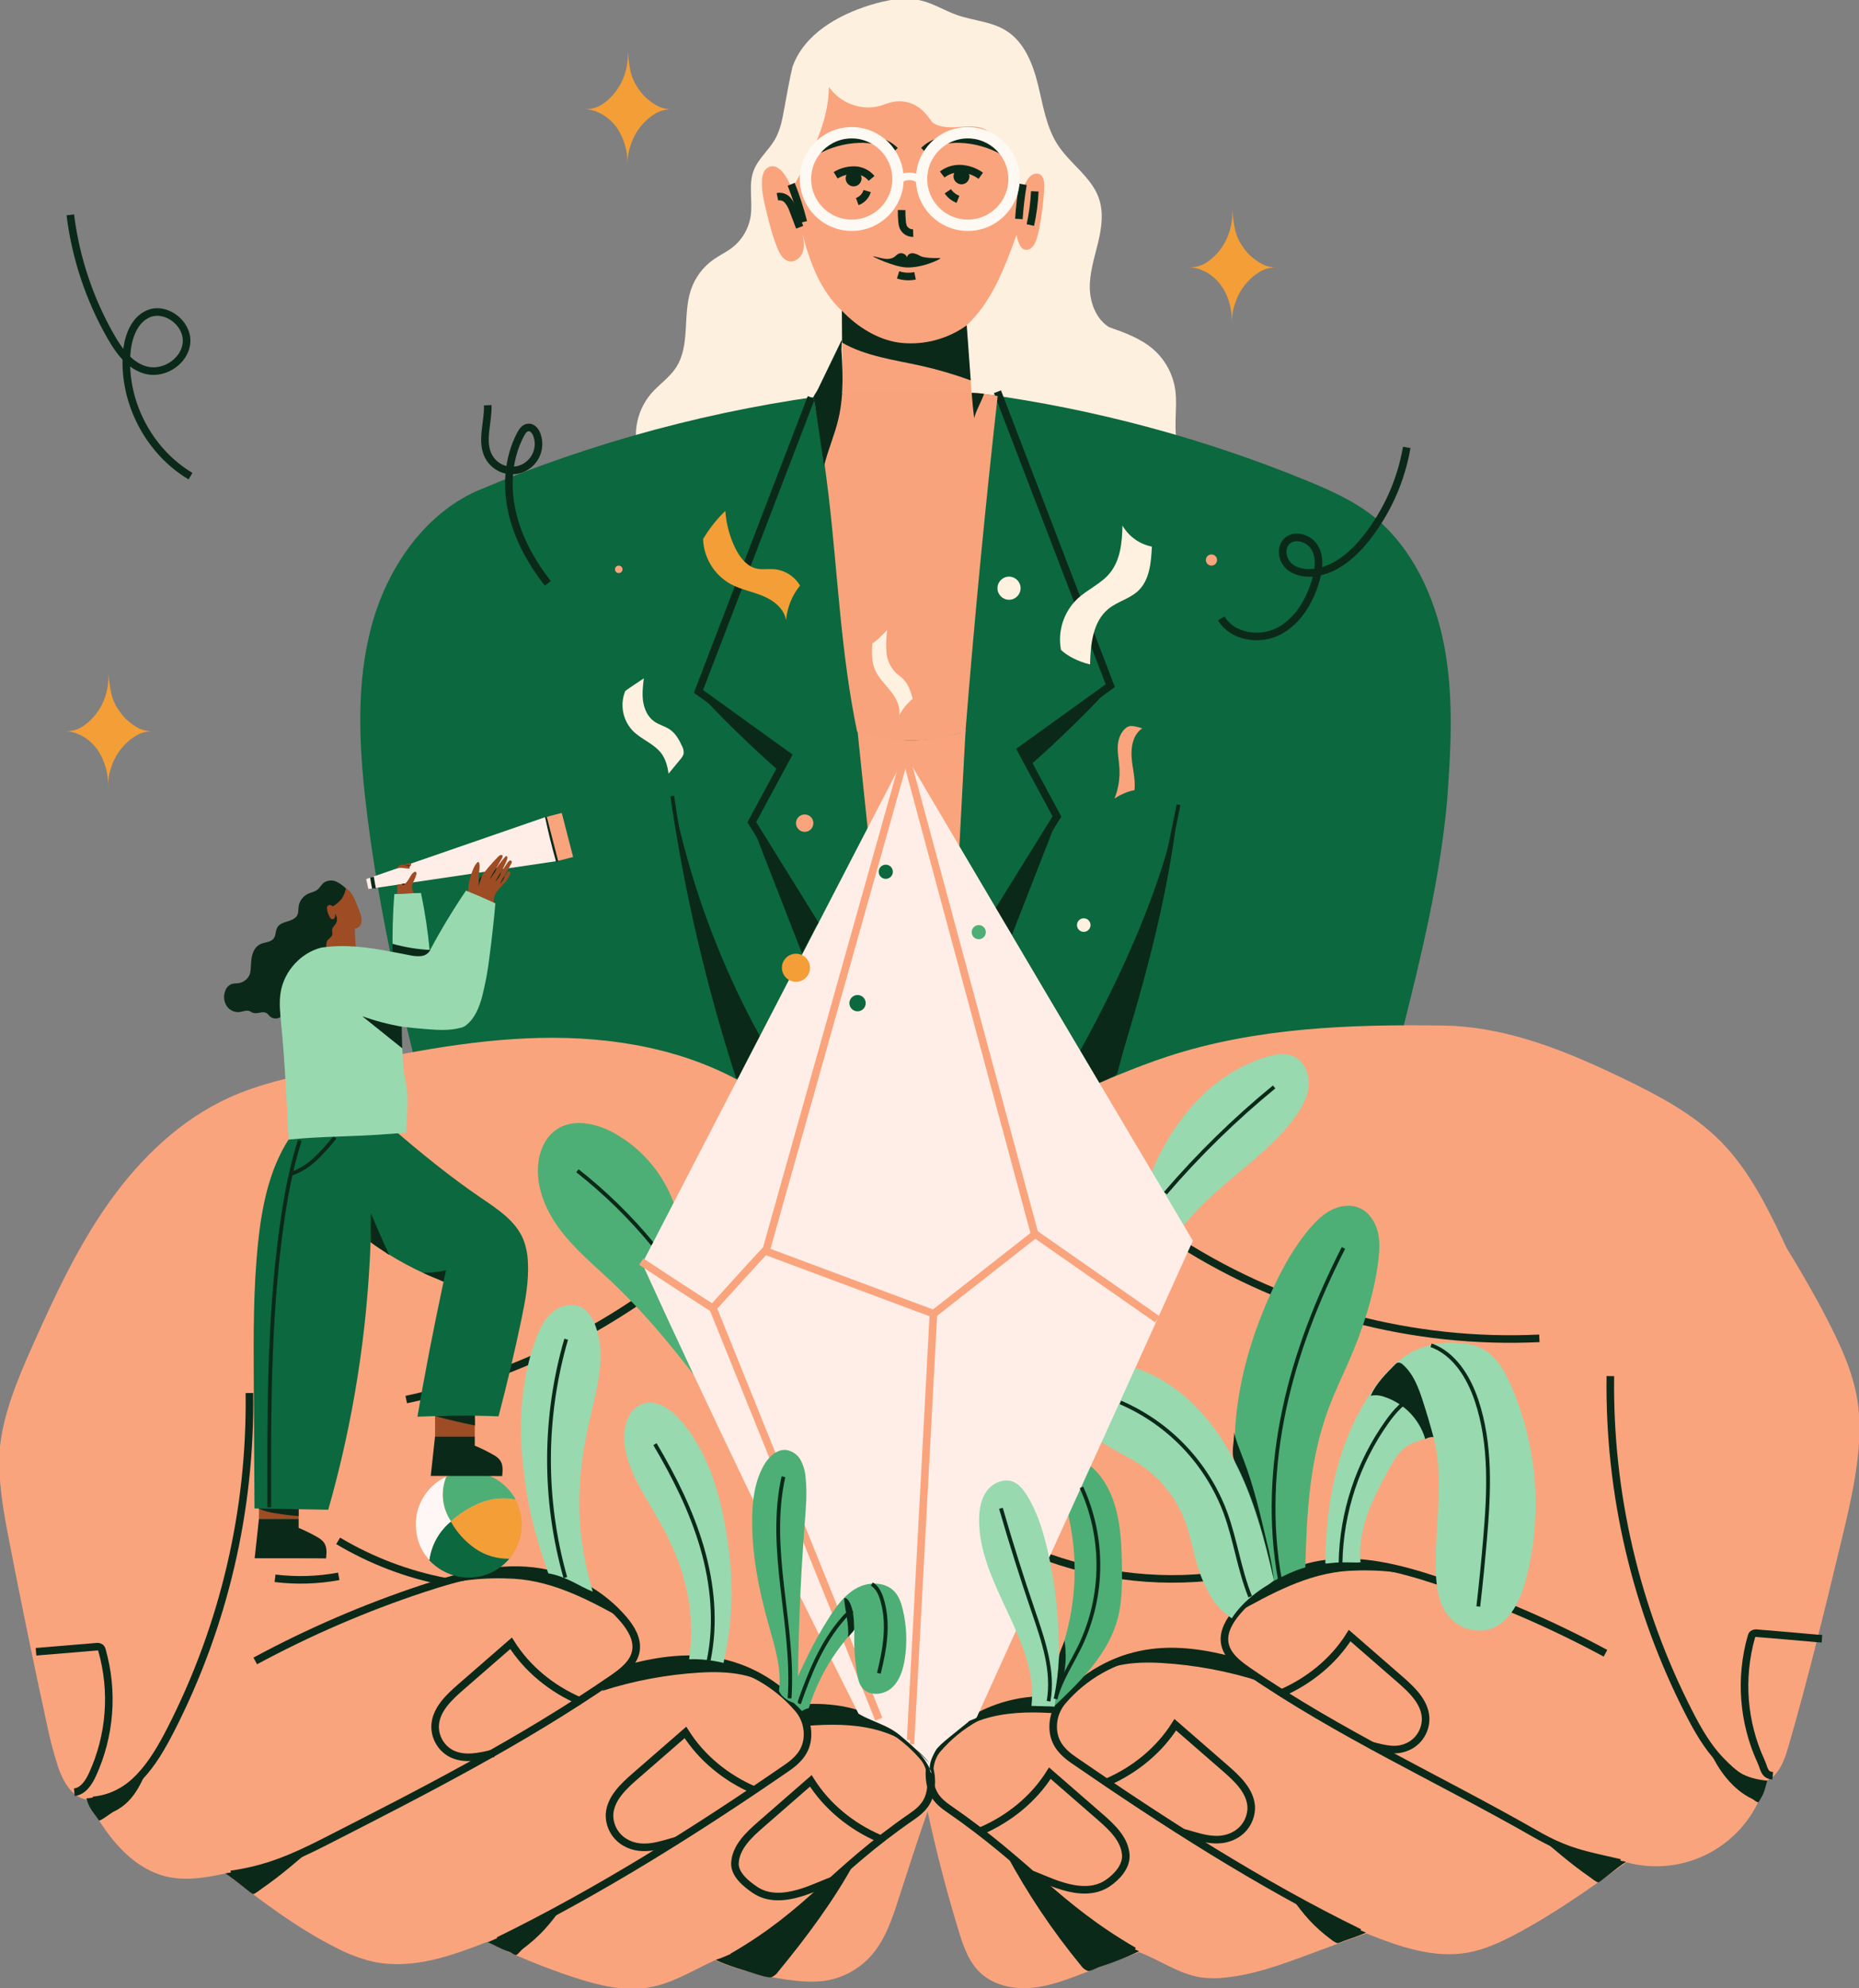 <?xml version="1.0" encoding="UTF-8"?> <svg xmlns="http://www.w3.org/2000/svg" width="491" height="525" viewBox="0 0 491 525" fill="none"><rect x="0" y="0" width="491" height="525" fill="#808080" stroke="none"/><g clip-path="url(#clip0_1_162)"><path opacity="0.99" d="M168.005 116.153C167.837 113.942 168.107 111.719 168.799 109.611C169.491 107.504 170.591 105.554 172.037 103.872C174.084 101.523 176.76 99.748 178.485 97.163C182.415 91.268 180.224 83.214 182.497 76.505C183.589 73.294 185.666 70.51 188.432 68.548C190.044 67.412 191.856 66.578 193.411 65.375C195.998 63.353 197.725 60.429 198.247 57.188C198.877 53.186 197.618 48.913 199.03 45.116C200.212 41.949 203.042 39.702 204.71 36.765C206.112 34.294 206.639 31.438 207.146 28.644C207.847 24.76 208.553 20.871 209.311 17.657C212.335 9.117 221.147 4.03 229.779 1.354C234.19 -0.007 238.924 -0.943 243.401 0.177C246.656 0.986 249.542 2.828 252.709 3.943C257.039 5.479 261.895 5.668 265.779 8.119C270.563 11.128 272.805 16.88 274.156 22.365C275.507 27.851 276.336 33.654 279.447 38.372C282.722 43.346 288.346 46.805 290.264 52.444C291.554 56.246 290.919 60.417 289.968 64.316C289.016 68.215 287.757 72.115 287.839 76.126C287.921 80.138 289.656 84.416 292.956 86.397C297.096 87.86 301.348 89.39 304.649 92.281C307.798 95.057 309.846 98.87 310.421 103.028C311.097 108.001 309.654 113.385 311.317 118.937C277.728 114.931 243.894 113.351 210.078 114.209C203.068 114.388 196.052 114.674 189.067 115.288C181.734 115.928 174.432 116.941 168.005 116.153Z" fill="#FFF1E0"></path><path d="M109.454 279.647C103.994 257.3 99.219 234.744 96.589 211.885C94.808 196.365 94.061 180.409 98.124 165.319C102.187 150.228 111.813 136.008 125.962 129.637C156.638 116.65 188.971 107.991 222.032 103.907C234.686 103.246 247.368 103.294 260.017 104.051C289.177 108.053 317.717 115.712 344.962 126.848C352.126 129.785 359.357 133.045 365.016 138.3C374.488 147.178 379.723 159.838 381.826 172.647C383.93 185.455 383.147 198.54 382.236 211.246C380.337 232.144 375.363 252.613 370.052 273.593C343.842 270.83 317.856 276.495 293.248 285.916C288.868 287.589 283.612 287.318 278.945 287.783C275.455 288.136 271.94 287.681 268.455 287.272C250.123 285.172 231.648 284.592 213.22 285.537C205.089 285.951 196.912 286.668 188.827 285.726C182.067 284.938 175.522 283.009 168.87 281.53C149.44 277.206 129.181 276.735 109.454 279.647Z" fill="#0C683E"></path><path d="M263.45 103.453L293.248 181.07L269.688 198.044L279.16 215.601L263.583 240.716" stroke="#0B2919" stroke-width="2" stroke-miterlimit="10"></path><path d="M214.279 104.963L184.482 182.58L208.041 199.559L198.57 217.116L215.548 244.488" stroke="#0B2919" stroke-width="2" stroke-miterlimit="10"></path><path d="M177.548 210.197C181.235 235.45 187.042 260.347 194.905 284.626" stroke="#0B2919" stroke-miterlimit="10"></path><path d="M311.281 212.49C306.522 236.37 300.944 260.066 294.547 283.578" stroke="#0B2919" stroke-miterlimit="10"></path><path d="M226.494 192.997L227.477 202.602L229.257 219.576L252.674 237.338C252.674 237.338 254.966 192.961 255.053 192.818C253.871 193.662 252.392 193.954 250.959 194.22C247.188 194.937 243.381 195.653 239.553 195.505C237.1 195.352 234.661 195.022 232.256 194.517C230.285 194.227 228.352 193.718 226.494 192.997Z" fill="#FAA47D"></path><path d="M197.925 286.94C181.509 277.053 161.828 273.666 142.659 274.085C123.49 274.505 104.618 278.517 85.858 282.513C77.277 284.345 68.613 286.198 60.615 289.811C47.71 295.644 37.138 305.827 28.919 317.362C20.701 328.896 14.653 341.811 8.875 354.743C4.72 364.051 0.616 373.676 -0.126 383.363C-0.52 391.412 0.969 399.421 2.504 407.332C5.551 423.069 8.778 438.762 12.186 454.41C13.001 458.503 14.045 462.547 15.313 466.522C16.602 470.33 18.895 474.505 22.789 475.222C25.348 479.571 27.957 483.921 31.37 487.631C34.784 491.341 39.077 494.401 43.984 495.557C49.102 496.765 54.48 495.823 59.623 494.723C68.874 501.846 78.198 509.01 88.622 514.266C91.765 515.943 95.11 517.212 98.575 518.042C103.615 519.122 108.875 518.743 113.926 517.628C118.977 516.512 123.797 514.696 128.704 512.797C135.949 516.384 143.435 519.461 151.108 522.008C157.801 524.229 164.924 526.061 171.853 524.751C177.87 523.615 183.177 520.227 188.78 517.669C195.545 520.428 202.662 522.231 209.924 523.026C212.385 523.354 214.875 523.395 217.344 523.149C222.189 522.537 226.656 520.216 229.943 516.604C233.771 512.367 235.623 506.759 237.373 501.324C239.875 493.587 242.373 485.845 244.998 478.328C247.27 488.876 249.978 499.315 253.124 509.645C254.367 513.739 255.78 517.96 258.865 520.903C262.371 524.249 267.564 525.36 272.385 524.94C277.205 524.521 281.811 522.76 286.334 521.015C291.119 519.168 295.903 517.321 300.877 515.53C306.394 517.618 311.383 521.281 317.211 522.182C319.373 522.466 321.562 522.476 323.726 522.213C331.064 521.455 338.09 518.933 345.003 516.374C350.355 514.394 355.693 512.372 360.866 510.571C369.443 514 378.633 517.264 387.721 515.627C392.05 514.849 396.103 512.986 400.002 510.945C410.426 505.469 420.036 498.587 429.575 491.791C433.403 492.831 437.4 493.099 441.333 492.581C445.266 492.062 449.057 490.767 452.485 488.771C455.913 486.774 458.91 484.116 461.302 480.951C463.694 477.786 465.433 474.178 466.418 470.335C469.842 468.887 471.285 464.895 472.324 461.328C477.441 443.71 481.765 425.861 486.073 408.023C487.747 401.094 489.425 394.15 490.392 387.083C491.186 381.275 491.498 375.349 490.546 369.567C489.522 363.211 486.964 357.194 484.119 351.411C480.424 343.884 476.177 336.643 471.909 329.581C467.15 319.531 462.248 309.266 454.424 301.365C447.26 294.155 438.131 289.34 429.001 284.924C413.972 277.662 398.048 271.056 381.115 270.826C356.583 270.457 331.632 271.363 308.318 279.013C290.597 284.811 274.125 294.396 255.908 298.356C251.668 299.337 247.333 299.851 242.982 299.891C236.554 299.891 230.189 298.479 224.017 296.785C214.489 294.124 204.961 291.182 197.925 286.94Z" fill="#FAA47D"></path><path opacity="0.99" d="M222.359 82.068C222.426 89.385 222.487 96.703 222.446 104.02C219.99 104.235 217.539 104.532 214.914 104.962C216.5 113.453 217.801 121.99 218.818 130.573C221.295 151.523 222.078 172.703 226.402 193.279C235.697 196.316 245.722 196.282 254.997 193.182C257.364 163.584 260.199 134.051 263.501 104.583C261.23 104.129 258.927 103.85 256.614 103.749C256.184 97.747 255.682 91.744 255.237 85.993C261.976 79.729 265.338 70.728 268.491 62.039C268.625 62.962 268.914 63.857 269.345 64.684C269.544 65.137 269.871 65.522 270.287 65.79C270.611 65.941 270.971 65.998 271.326 65.956C271.682 65.913 272.018 65.772 272.298 65.549C272.851 65.092 273.275 64.497 273.526 63.825C273.971 62.697 274.295 61.526 274.493 60.33C275.075 57.328 275.482 54.296 275.711 51.247C275.796 50.334 275.82 49.415 275.783 48.499C275.726 47.537 275.455 46.452 274.595 46.002C274.337 45.884 274.057 45.823 273.774 45.823C273.491 45.823 273.211 45.884 272.953 46.002C272.438 46.243 271.99 46.607 271.648 47.061C271.071 47.84 270.6 48.692 270.246 49.594C266.582 46.416 265.41 41.314 262.99 37.118C262.531 36.248 261.921 35.467 261.188 34.81C259.218 33.188 256.393 33.275 253.85 33.495C251.307 33.715 248.493 33.828 246.308 32.39C245.284 30.957 244.204 29.504 242.782 28.45C241.769 27.71 240.611 27.193 239.384 26.934C238.157 26.675 236.889 26.678 235.664 26.945C234.543 27.196 233.479 27.662 232.373 27.969C227.497 29.325 221.863 27.222 218.941 22.959C218.885 27.769 217.621 32.502 215.799 36.949C213.891 41.382 211.668 45.673 209.146 49.788C208.425 48.136 207.683 46.442 206.424 45.142C205.687 44.374 204.659 43.74 203.61 43.924C203.209 44.014 202.834 44.195 202.514 44.452C202.194 44.709 201.937 45.036 201.762 45.408C201.426 46.155 201.252 46.964 201.251 47.782C201.113 50.489 201.762 53.161 202.407 55.791C203.231 59.173 204.07 62.576 205.437 65.78C206.045 67.207 206.972 68.753 208.507 69.019C210.042 69.285 211.577 67.995 212.058 66.46C212.539 64.925 212.278 63.303 211.905 61.645C213.865 69.172 216.684 76.848 222.359 82.068Z" fill="#FAA47D"></path><path d="M229.037 50.453C228.848 51.089 228.513 51.672 228.058 52.154C227.603 52.637 227.041 53.006 226.417 53.231" stroke="#0B2919" stroke-width="2" stroke-miterlimit="10"></path><path d="M205.329 51.962C205.836 51.858 206.361 51.894 206.849 52.066C207.337 52.239 207.769 52.541 208.098 52.94C208.741 53.748 209.232 54.667 209.546 55.652L211.209 60.007" stroke="#0B2919" stroke-width="2" stroke-miterlimit="10"></path><path d="M208.962 48.662C210.251 51.907 211.326 55.234 212.181 58.62" stroke="#0B2919" stroke-width="2" stroke-miterlimit="10"></path><path d="M270.184 48.678C269.673 51.707 269.313 54.755 269.104 57.822" stroke="#0B2919" stroke-width="2" stroke-miterlimit="10"></path><path d="M273.311 50.531C273.172 53.527 272.78 56.505 272.139 59.435" stroke="#0B2919" stroke-width="2" stroke-miterlimit="10"></path><path d="M238.135 55.468C238.12 56.485 238.161 57.501 238.258 58.513C238.283 58.965 238.371 59.411 238.519 59.839C238.735 60.364 239.107 60.81 239.585 61.117C240.063 61.423 240.623 61.575 241.19 61.553" stroke="#0B2919" stroke-width="2" stroke-miterlimit="10"></path><path d="M237.271 47.654C238.135 46.9 239.259 46.511 240.405 46.57C241.551 46.629 242.629 47.132 243.411 47.971" stroke="#FFF9F3" stroke-width="2" stroke-miterlimit="10"></path><path d="M237.199 72.59C238.649 73.056 240.194 73.142 241.687 72.84" stroke="#0B2919" stroke-width="2" stroke-miterlimit="10"></path><path d="M248.856 46.084C250.313 44.956 252.136 44.409 253.973 44.548C255.803 44.694 257.557 45.34 259.044 46.416" stroke="#0B2919" stroke-width="2" stroke-miterlimit="10"></path><path d="M220.707 46.288C222.198 45.379 223.914 44.906 225.66 44.922C226.531 44.937 227.388 45.14 228.173 45.518C228.957 45.896 229.65 46.44 230.204 47.112" stroke="#0B2919" stroke-width="2" stroke-miterlimit="10"></path><path d="M215.369 39.973C218.897 37.976 222.856 36.863 226.908 36.729C230.327 36.621 233.996 37.338 236.396 39.773" stroke="#0B2919" stroke-width="2" stroke-miterlimit="10"></path><path d="M265.037 39.973C261.508 37.976 257.549 36.863 253.497 36.729C250.079 36.621 246.41 37.338 244.005 39.773" stroke="#0B2919" stroke-width="2" stroke-miterlimit="10"></path><path d="M250.34 50.51C250.997 51.475 251.932 52.217 253.021 52.638" stroke="#0B2919" stroke-width="2" stroke-miterlimit="10"></path><path d="M248.38 68.185C248.513 68.42 243.662 70.8 239.358 70.621C236.206 70.487 230.521 67.852 230.603 67.678C230.572 67.545 233.054 68.405 234.328 68.374C234.92 68.389 235.506 68.25 236.027 67.97C236.539 67.668 236.892 67.156 237.434 66.946C237.856 66.804 238.317 66.831 238.719 67.022C239.121 67.213 239.433 67.553 239.589 67.97C239.589 67.269 240.407 66.808 241.124 66.859C241.817 66.98 242.481 67.234 243.079 67.606C244.67 68.394 248.354 68.031 248.38 68.185Z" fill="#0B2919"></path><path d="M255.616 59.486C262.362 59.486 267.831 54.017 267.831 47.271C267.831 40.525 262.362 35.056 255.616 35.056C248.87 35.056 243.401 40.525 243.401 47.271C243.401 54.017 248.87 59.486 255.616 59.486Z" stroke="#FFF9F3" stroke-width="3" stroke-miterlimit="10"></path><path d="M224.959 59.486C231.705 59.486 237.174 54.017 237.174 47.271C237.174 40.525 231.705 35.056 224.959 35.056C218.213 35.056 212.744 40.525 212.744 47.271C212.744 54.017 218.213 59.486 224.959 59.486Z" stroke="#FFF9F3" stroke-width="3" stroke-miterlimit="10"></path><path d="M225.455 49.216C226.617 49.216 227.558 48.274 227.558 47.113C227.558 45.951 226.617 45.01 225.455 45.01C224.294 45.01 223.352 45.951 223.352 47.113C223.352 48.274 224.294 49.216 225.455 49.216Z" fill="#0B2919"></path><path d="M253.947 48.673C255.109 48.673 256.051 47.731 256.051 46.57C256.051 45.408 255.109 44.467 253.947 44.467C252.786 44.467 251.844 45.408 251.844 46.57C251.844 47.731 252.786 48.673 253.947 48.673Z" fill="#0B2919"></path><path d="M222.359 82.037C226.489 86.422 232.251 90.004 238.258 90.572C244.326 91.118 250.387 89.464 255.335 85.911L256.389 100.454C252.045 98.861 247.6 97.558 243.084 96.554C236.094 95.019 228.623 94.052 222.416 90.485C222.39 87.937 222.359 84.867 222.359 82.037Z" fill="#0B2919"></path><path d="M222.145 90.776C222.559 97.367 222.968 104.081 221.474 110.498C220.492 114.745 218.696 118.773 217.662 123.005L215.313 107.285C215.206 106.568 214.801 104.941 214.837 104.844C215.236 104.015 215.676 103.508 216.045 102.746L222.359 89.681L222.032 97.178" fill="#0B2919"></path><path d="M256.645 103.738C256.801 105.976 257.018 108.207 257.294 110.431C257.868 108.19 259.167 106.205 259.904 104.009C258.826 103.836 257.736 103.745 256.645 103.738Z" fill="#0B2919"></path><path d="M184.093 182.508C190.988 189.946 198.257 197.029 205.872 203.729L208.138 199.287C203.779 197.511 200.744 193.53 196.789 190.987C194.706 189.646 192.362 188.71 190.402 187.19C188.222 185.506 186.431 183.071 184.093 182.508Z" fill="#0B2919"></path><path d="M198.544 217.244C199.245 219.47 200.079 221.65 200.939 223.825L211.844 251.816L215.651 244.426C209.679 235.251 204.311 226.107 198.544 217.244Z" fill="#0B2919"></path><path d="M293.606 181.095C286.711 188.534 279.442 195.617 271.827 202.316L269.56 197.859C274.007 195.26 284.569 187.41 286.529 185.89C288.709 184.222 291.559 182.139 293.606 181.095Z" fill="#0B2919"></path><path d="M279.267 215.447C278.618 217.494 277.952 219.541 277.164 221.536C273.777 230.164 270.645 238.285 267.257 246.918C266.07 244.641 264.632 242.875 263.45 240.598C269.023 232.103 273.894 223.645 279.267 215.447Z" fill="#0B2919"></path><path d="M177.676 210.687C182.116 232.714 189.881 253.937 200.703 273.629C198.701 277.293 196.799 281.004 194.997 284.764C187.491 260.498 180.552 235.915 177.676 210.687Z" fill="#0B2919"></path><path d="M311.28 212.49C306.844 234.494 296.098 257.844 285.285 277.478C286.82 280.037 288.867 283.747 290.29 285.886C290.413 286.07 293.452 284.499 294.675 283.982C302.187 259.742 308.4 237.718 311.28 212.49Z" fill="#0B2919"></path><path d="M311.649 328.193C339.934 346.19 373.091 355.002 406.578 353.421" stroke="#0B2919" stroke-width="2" stroke-miterlimit="10"></path><path d="M65.871 367.857C66.297 398.769 59.152 429.315 45.059 456.83C42.772 461.277 40.269 465.688 36.81 469.301C33.351 472.913 29.58 474.929 24.601 475.441" stroke="#0B2919" stroke-width="2" stroke-miterlimit="10"></path><path d="M9.51 436.188L25.373 434.868C25.577 434.821 25.789 434.818 25.995 434.856C26.201 434.895 26.397 434.975 26.57 435.093C26.766 435.303 26.899 435.563 26.954 435.845C30.021 446.716 29.127 458.322 24.431 468.595C23.449 470.724 21.96 473.026 19.632 473.277" stroke="#0B2919" stroke-width="2" stroke-miterlimit="10"></path><path d="M67.416 438.613C81.599 430.958 96.425 424.561 111.726 419.495C121.735 416.179 132.332 413.411 142.731 415.161C151.281 416.628 159.052 421.035 164.699 427.621C166.679 429.955 168.45 432.866 167.969 435.891C167.457 439.14 164.54 441.397 161.828 443.264C137.869 459.778 111.869 473.052 85.955 486.279C77.517 490.588 70.42 493.679 61.035 494.979" stroke="#0B2919" stroke-width="2" stroke-miterlimit="10"></path><path d="M153.073 449.154C145.714 445.961 139.256 440.736 134.983 433.951L121.679 445.526C118.557 448.248 115.2 451.421 114.934 455.556C114.858 457.067 115.209 458.569 115.947 459.89C116.686 461.21 117.782 462.296 119.11 463.022C122.502 464.813 126.632 463.922 130.368 462.986" stroke="#0B2919" stroke-width="2" stroke-miterlimit="10"></path><path d="M199.127 472.693C191.769 469.5 185.311 464.275 181.038 457.49L167.733 469.065C164.612 471.787 161.255 474.96 160.989 479.095C160.937 480.602 161.299 482.094 162.035 483.41C162.771 484.727 163.853 485.816 165.164 486.561C169.877 489.283 175.117 486.95 178.838 486.013" stroke="#0B2919" stroke-width="2" stroke-miterlimit="10"></path><path d="M210.804 451.161C214.5 450.793 218.227 450.905 221.893 451.493C230.441 452.961 238.208 457.368 243.851 463.954C245.831 466.287 246.277 469.629 245.796 472.653C245.284 475.907 243.693 477.734 240.98 479.602C219.324 494.529 214.136 504.789 193.478 516.763" stroke="#0B2919" stroke-width="2" stroke-miterlimit="10"></path><path d="M232.24 485.486C224.877 482.293 218.424 477.068 214.146 470.283L200.867 481.863C197.74 484.586 194.383 487.758 194.117 491.893C193.923 494.902 196.947 497.424 199.455 499.103C206.501 503.821 216.572 497.445 220.292 496.509" stroke="#0B2919" stroke-width="2" stroke-miterlimit="10"></path><path d="M425.328 363.394C424.901 394.306 432.046 424.852 446.139 452.367C448.427 456.814 450.929 461.225 454.388 464.837C457.847 468.45 461.107 471.106 466.086 471.597" stroke="#0B2919" stroke-width="2" stroke-miterlimit="10"></path><path d="M468.215 468.943C465.886 468.692 466.06 467.152 465.078 465.029C460.382 454.756 459.488 443.149 462.555 432.279C462.612 431.998 462.745 431.737 462.939 431.526C463.113 431.409 463.308 431.329 463.514 431.29C463.72 431.251 463.932 431.255 464.136 431.301C469.433 431.741 474.729 432.181 479.913 432.662L481.218 432.749" stroke="#0B2919" stroke-width="2" stroke-miterlimit="10"></path><path d="M424.038 436.581C409.856 428.927 395.031 422.53 379.733 417.463C369.724 414.147 359.121 411.379 348.723 413.129C340.168 414.599 332.396 419.012 326.75 425.605C324.77 427.938 322.999 430.85 323.48 433.874C323.992 437.124 326.909 439.38 329.621 441.248C353.579 457.761 380.235 469.822 405.493 484.263C413.978 489.114 418.373 489.754 427.855 491.939" stroke="#0B2919" stroke-width="2" stroke-miterlimit="10"></path><path d="M89.312 406.902C98.002 412.084 107.525 415.72 117.457 417.648" stroke="#0B2919" stroke-width="2" stroke-miterlimit="10"></path><path d="M338.381 447.123C345.74 443.929 352.198 438.705 356.471 431.919L369.775 443.495C372.897 446.217 376.254 449.389 376.525 453.524C376.599 455.036 376.246 456.537 375.507 457.858C374.768 459.178 373.672 460.264 372.344 460.99C368.951 462.781 365.973 461.891 362.253 460.954" stroke="#0B2919" stroke-width="2" stroke-miterlimit="10"></path><path d="M326.54 438.808C318.7 436.638 310.626 435.328 302.668 436.669C294.113 438.138 286.341 442.551 280.695 449.144C279.71 450.287 278.984 451.629 278.568 453.079C278.152 454.528 278.056 456.051 278.285 457.542C278.797 460.791 280.843 462.92 283.566 464.788C307.525 481.301 332.691 497.481 359.055 510.361" stroke="#0B2919" stroke-width="2" stroke-miterlimit="10"></path><path d="M292.327 470.662C299.685 467.469 306.143 462.244 310.416 455.458L323.721 467.034C326.842 469.756 330.199 472.929 330.47 477.063C330.52 478.571 330.157 480.063 329.42 481.379C328.683 482.694 327.601 483.784 326.289 484.529C321.577 487.252 316.337 484.918 312.616 483.982" stroke="#0B2919" stroke-width="2" stroke-miterlimit="10"></path><path d="M280.649 449.114C276.954 448.746 273.226 448.858 269.56 449.446C261.006 450.916 253.236 455.329 247.592 461.922C245.611 464.256 245.166 467.597 245.652 470.621C246.164 473.876 247.75 475.703 250.463 477.571C272.119 492.497 278.842 503.269 299.501 515.243" stroke="#0B2919" stroke-width="2" stroke-miterlimit="10"></path><path d="M259.203 483.455C266.562 480.261 273.02 475.037 277.292 468.251L290.597 479.827C293.724 482.549 297.081 485.722 297.347 489.856C297.541 492.865 295.034 495.644 292.531 497.322C285.485 502.04 275.414 495.664 271.694 494.728" stroke="#0B2919" stroke-width="2" stroke-miterlimit="10"></path><path d="M247.208 462.372C250.729 457.711 256.178 454.773 261.853 453.387C267.528 452 273.454 452.051 279.277 452.476L281.365 449.191C280.47 447.835 278.571 447.655 276.949 447.712C266.643 448.06 256.511 452.302 247.208 462.372Z" fill="#0B2919"></path><path d="M286.386 444.359C291.616 439.314 299.644 438.73 306.901 439.155C315.683 439.686 324.364 441.312 332.742 443.996C330.051 440.619 326.023 438.505 321.853 437.4C317.682 436.295 313.323 436.11 309.009 435.998C303.974 435.865 298.687 435.875 294.256 438.265C291.559 439.718 289.395 441.949 286.386 444.359Z" fill="#0B2919"></path><path d="M326.09 426.204C335.613 420.888 345.397 415.458 356.281 414.813C363.752 414.384 371.935 415.09 378.996 417.561C379.227 416.855 366.838 412.715 361.281 412.562C356.456 412.396 351.628 412.739 346.876 413.585C343.724 414.097 340.137 415.596 337.25 416.968C334.093 418.462 331.867 419.624 326.09 426.204Z" fill="#0B2919"></path><path d="M451.399 461.84C453.748 467.535 457.862 472.724 462.78 475.027C463.159 475.201 464.264 476.209 464.489 475.856C465.927 473.614 465.968 473.097 466.766 470.227C461.132 469.694 457.949 467.873 451.399 461.84Z" fill="#0B2919"></path><path d="M405.692 484.295C410.298 488.199 414.903 492.257 419.877 495.67C420.246 495.921 421.668 497.077 422.119 497.093C422.569 497.108 427.036 493.163 429.492 491.638C421.187 490.144 412.334 488.834 405.692 484.295Z" fill="#0B2919"></path><path d="M341.129 501.099C344.358 505.705 347.055 508.811 351.579 512.183C352.047 512.572 352.574 512.885 353.139 513.109C353.615 513.191 354.46 512.715 354.915 512.557C357.499 511.671 359.009 511.114 360.79 510.361C354.02 507.45 347.331 504.835 341.129 501.099Z" fill="#0B2919"></path><path d="M265.819 489.713C271.406 500.091 277.987 509.902 285.469 519.009C285.913 519.675 286.556 520.183 287.306 520.462C287.977 520.631 289.706 519.633 290.377 519.438C293.962 518.276 297.47 516.884 300.877 515.273C289.558 510.647 279.057 501.226 265.819 489.713Z" fill="#0B2919"></path><path d="M205.37 446.887C200.135 441.841 192.112 441.258 184.855 441.683C176.074 442.215 167.393 443.841 159.014 446.523C161.7 443.146 165.727 441.033 169.903 439.927C174.079 438.822 178.428 438.638 182.747 438.525C187.777 438.392 193.063 438.402 197.495 440.792C200.197 442.245 202.402 444.507 205.37 446.887Z" fill="#0B2919"></path><path d="M165.942 428.301C156.419 422.984 146.63 417.555 135.751 416.91C128.28 416.48 120.097 417.187 113.035 419.658C112.805 418.952 125.189 414.812 130.746 414.659C135.572 414.49 140.402 414.833 145.156 415.682C148.308 416.194 151.895 417.688 154.776 419.059C157.939 420.559 160.17 421.726 165.942 428.301Z" fill="#0B2919"></path><path d="M39.2 466.451C36.851 472.151 34.784 476.174 29.866 478.487C29.488 478.666 26.335 481.081 26.11 480.728C24.672 478.487 23.608 477.77 22.81 474.91C28.444 474.372 32.65 472.484 39.2 466.451Z" fill="#0B2919"></path><path d="M83.3 487.379C78.694 491.288 74.114 495.341 69.115 498.754C68.746 499.01 67.324 500.167 66.873 500.177C66.423 500.187 61.956 496.252 59.499 494.722C67.82 493.228 76.657 491.918 83.3 487.379Z" fill="#0B2919"></path><path d="M148.472 503.611C145.243 508.217 142.541 511.323 138.018 514.7C137.701 514.936 136.723 516.2 136.334 516.266C135.858 516.343 135.009 515.611 134.553 515.458C131.995 514.567 130.598 513.631 128.812 512.899C135.582 509.936 142.265 507.352 148.472 503.611Z" fill="#0B2919"></path><path d="M225.941 491.386C220.364 501.759 213.005 511.584 205.524 520.682C205.082 521.348 204.441 521.857 203.692 522.135C203.016 522.304 200.908 521.685 200.248 521.475C196.666 520.314 192.383 519.178 188.99 517.561C199.332 514.286 216.086 501.237 225.941 491.386Z" fill="#0B2919"></path><path d="M164.914 440.839C172.753 438.669 180.828 437.359 188.785 438.7C197.336 440.167 205.107 444.574 210.754 451.16C211.74 452.302 212.466 453.644 212.882 455.094C213.298 456.544 213.394 458.067 213.164 459.558C212.652 462.807 210.605 464.936 207.883 466.804C183.924 483.317 157.975 499.625 131.637 512.505" stroke="#0B2919" stroke-width="2" stroke-miterlimit="10"></path><path d="M72.645 416.783C78.247 417.473 83.921 417.3 89.471 416.271" stroke="#0B2919" stroke-width="2" stroke-miterlimit="10"></path><path d="M273.971 410.191C290.401 416.65 308.278 418.525 325.691 415.615" stroke="#0B2919" stroke-width="2" stroke-miterlimit="10"></path><path d="M335.828 417.77C328.628 406.343 325.629 392.547 326.146 379.048C326.663 365.549 330.567 352.331 336.299 340.101C338.934 334.472 341.989 328.987 346.021 324.284C347.654 322.391 349.48 320.605 351.712 319.489C353.943 318.374 356.65 317.99 358.957 318.952C361.485 320.001 363.189 322.534 363.875 325.174C364.561 327.815 364.351 330.629 363.993 333.362C362.78 342.455 359.853 351.272 356.189 359.659C354.398 363.753 352.428 367.806 350.872 372.012C345.857 385.624 345.151 399.41 344.762 413.912C341.672 414.787 339.277 416.005 335.828 417.77Z" fill="#4EAF76"></path><path d="M325.332 427.355C321.198 424.495 319.55 421.726 317.575 417.121C315.441 412.127 314.863 406.6 312.928 401.524C310.731 395.799 306.891 390.852 301.891 387.303C298.621 384.99 294.931 383.332 291.544 381.193C288.156 379.054 284.968 376.27 283.469 372.555C281.969 368.84 282.604 364.046 285.777 361.605C288.381 359.599 291.994 359.558 295.233 360.11C307.576 362.208 317.749 371.45 324.068 382.273C330.388 393.096 333.484 404.83 336.401 417.008C336.58 417.75 334.257 418.815 332.773 419.895C329.82 421.993 327.226 424.428 325.332 427.355Z" fill="#98D9B0"></path><path d="M182.02 438.157C183.704 425.733 181.186 415.058 175.368 403.944C171.54 396.616 166.126 389.79 164.98 381.602C164.371 377.258 165.768 371.88 169.98 370.636C173.623 369.577 177.287 372.233 179.779 375.093C185.838 382.042 189.103 391.018 190.96 400.045C193.754 413.62 194.138 425.63 191.093 439.135C188.127 438.402 185.075 438.073 182.02 438.157Z" fill="#98D9B0"></path><path d="M107.294 369.582C131.847 364.412 154.971 353.932 175.045 338.879" stroke="#0B2919" stroke-width="2" stroke-miterlimit="10"></path><path d="M302.535 314.066C307.606 298.387 318.833 283.711 334.64 279.07C336.882 278.415 339.343 277.975 341.497 278.88C344.409 280.103 345.898 283.563 345.647 286.71C345.397 289.857 343.739 292.722 341.851 295.255C332.829 307.378 317.979 314.47 310.068 327.35C307.816 322.719 305.114 318.288 302.535 314.066Z" fill="#98D9B0"></path><path d="M179.518 323.456C178.602 318.34 176.55 313.495 173.514 309.277C170.479 305.059 166.536 301.576 161.976 299.082C157.32 296.585 151.292 295.301 146.937 298.294C143.964 300.341 142.434 304 142.127 307.592C141.584 313.912 144.368 320.129 148.242 325.149C152.115 330.169 157.054 334.248 161.664 338.602C173.157 349.466 182.696 362.187 192.178 374.842C187.184 357.971 182.588 341.366 179.518 323.456Z" fill="#4EAF76"></path><path d="M276.709 444.201C283.117 431.727 285.285 417.505 282.885 403.688C282.138 399.461 280.966 395.301 280.603 391.028C280.511 389.933 280.48 388.772 280.987 387.799C281.811 386.208 283.899 385.589 285.638 386.008C287.378 386.428 288.806 387.666 289.973 389.022C295.689 395.675 296.241 405.239 296.328 414.025C296.374 418.492 296.364 423.016 295.238 427.33C292.767 436.791 285.342 444.027 278.239 450.746C276.601 448.341 276.259 445.076 276.709 444.201Z" fill="#4EAF76"></path><path d="M144.813 415.467C141.139 405.069 139.251 397.454 138.084 386.488C136.917 375.522 137.68 364.234 141.431 353.866C142.388 351.236 143.585 348.59 145.668 346.702C147.75 344.814 150.908 343.924 153.415 345.167C155.365 346.124 156.567 348.155 157.309 350.202C160.405 358.769 157.192 368.112 155.263 377.042C151.993 392.23 152.11 405.432 156.557 420.318C152.893 418.849 149.777 416.362 144.813 415.467Z" fill="#98D9B0"></path><path d="M350.054 412.874C350.084 395.987 353.697 378.502 363.998 365.12C366.628 361.702 369.745 358.534 373.629 356.667C377.153 355.061 381.022 354.358 384.886 354.62C387.358 354.748 389.865 355.198 392.004 356.436C395.341 358.371 397.337 361.958 398.908 365.483C406.064 381.71 407.522 399.88 403.042 417.039C401.609 422.463 398.948 428.358 393.652 430.139C389.743 431.444 385.132 429.924 382.538 426.716C380.02 423.599 379.406 419.378 379.252 415.371C378.787 403.33 381.637 391.028 378.603 379.459C375.844 380.067 372.974 380.728 370.789 382.529C369.028 383.972 367.882 386.014 366.797 388.014C362.555 395.808 358.538 403.729 359.341 412.577C357.663 412.679 358.093 412.577 354.582 412.577C352.085 412.587 350.606 412.94 350.054 412.874Z" fill="#98D9B0"></path><path d="M354.061 412.781C354.298 399.392 358.58 386.388 366.342 375.476C368.389 372.616 370.83 369.796 374.146 368.635" stroke="#0B2919" stroke-miterlimit="10"></path><path d="M377.988 355.244C384.129 357.47 387.911 363.636 389.983 369.807C393.908 381.48 393.284 394.145 392.235 406.416C391.726 412.362 391.131 418.301 390.449 424.234" stroke="#0B2919" stroke-miterlimit="10"></path><path d="M338.095 417.387C335.331 402.465 336.048 387.011 339.195 372.166C342.342 357.322 347.935 343.065 354.833 329.551" stroke="#0B2919" stroke-miterlimit="10"></path><path d="M295.924 370.344C302.259 373.067 307.978 377.042 312.737 382.03C317.497 387.019 321.2 392.918 323.623 399.373C326.305 406.64 327.297 414.464 330.194 421.648" stroke="#0B2919" stroke-miterlimit="10"></path><path d="M307.816 315.094C316.547 304.92 326.151 295.53 336.519 287.031" stroke="#0B2919" stroke-miterlimit="10"></path><path d="M152.51 309.168C159.799 314.897 166.449 321.396 172.344 328.552" stroke="#0B2919" stroke-miterlimit="10"></path><path d="M149.536 353.658C143.566 374.203 143.491 396.014 149.322 416.599" stroke="#0B2919" stroke-miterlimit="10"></path><path d="M172.989 381.361C178.106 390.014 182.64 399.061 185.439 408.702C188.238 418.343 189.22 428.659 187.174 438.479" stroke="#0B2919" stroke-miterlimit="10"></path><path d="M378.608 379.479C377.748 376.252 376.801 373.049 375.767 369.869C374.631 366.379 373.286 362.767 370.522 360.351C370.355 360.165 370.145 360.022 369.911 359.933C369.677 359.844 369.425 359.812 369.177 359.84C368.897 359.944 368.65 360.121 368.46 360.351C365.989 362.828 363.461 365.381 362.018 368.575C363.216 368.337 364.456 368.438 365.6 368.866C368.179 369.706 370.515 371.162 372.405 373.107C374.295 375.053 375.683 377.43 376.448 380.032C377.092 379.625 377.847 379.432 378.608 379.479Z" fill="#0B2919"></path><path d="M326.141 385.921C331.258 395.726 334.083 406.569 336.513 417.366C336.049 413.782 335.365 410.229 334.466 406.728C332.793 399.605 331.115 392.456 328.51 385.619C327.589 383.199 326.545 380.804 325.951 378.281C326.018 380.886 325.01 383.767 326.141 385.921Z" fill="#0B2919"></path><path d="M169.652 333.593C169.652 333.593 238.662 200.234 238.796 200.101C238.879 199.852 239.019 199.626 239.205 199.441C264.45 242.238 289.734 284.975 315.057 327.652C296.123 369.613 276.99 411.441 258 453.453C257.744 454.016 255.953 454.195 255.703 454.758C252.581 457.317 248.068 460.694 247.213 462.132C244.245 467.126 246.231 468.595 246.021 468.073C244.153 463.493 240.975 461.042 237.926 458.442C234.282 455.341 231.069 455.07 226.76 452.553C206.972 413.186 187.782 373.523 169.509 333.43C169.652 333.43 169.749 333.43 169.652 333.593Z" fill="#FFEEE7"></path><path d="M169.371 333.163C175.644 337.303 181.928 341.422 188.217 345.444C192.864 340.399 197.397 335.246 202.034 330.308C216.87 335.845 231.724 341.383 246.594 346.923C255.559 339.909 264.503 332.897 273.423 325.886L305.662 348.377" stroke="#FAA47D" stroke-width="2" stroke-miterlimit="10"></path><path d="M246.543 346.861L241.4 443.054L240.515 459.536L240.372 459.526" stroke="#FAA47D" stroke-width="2" stroke-miterlimit="10"></path><path d="M239.149 199.302L202.259 330.512" stroke="#FAA47D" stroke-width="2" stroke-miterlimit="10"></path><path d="M239.185 199.441L273.439 326.521" stroke="#FAA47D" stroke-width="2" stroke-miterlimit="10"></path><path d="M188.351 345.506L232.113 453.99" stroke="#FAA47D" stroke-width="2" stroke-miterlimit="10"></path><path d="M272.426 450.48C274.447 433.276 258.323 418.339 258.609 401.018C258.655 398.413 259.121 395.696 260.707 393.618C262.294 391.541 265.195 390.307 267.605 391.3C269.14 391.935 270.23 393.316 271.126 394.718C273.869 399.032 275.414 403.991 276.586 408.96C279.818 422.615 280.481 436.752 278.541 450.649C276.571 450.588 274.6 450.542 272.426 450.48Z" fill="#98D9B0"></path><path d="M208.113 448.566C211.434 441.07 214.812 433.553 219.284 426.685C221.208 423.722 223.449 420.795 226.602 419.204C229.754 417.612 234.027 417.766 236.365 420.412C237.491 421.686 238.044 423.369 238.443 425.017C239.48 429.338 239.654 433.821 238.955 438.209C238.504 441.024 237.593 443.935 235.439 445.798C233.285 447.661 229.595 447.947 227.763 445.757C226.883 444.698 226.581 443.291 226.356 441.934C225.726 438.124 225.497 434.258 225.675 430.4C219.64 436.812 215.294 444.623 213.026 453.131C211.486 451.447 209.94 449.754 208.113 448.566Z" fill="#4EAF76"></path><path d="M264.366 398.299C266.993 407.411 269.838 416.451 272.902 425.42C275.532 433.131 278.367 441.216 276.954 449.24" stroke="#0B2919" stroke-miterlimit="10"></path><path d="M211.03 449.875C213.824 441.892 217.042 433.853 222.605 427.482C223.292 426.598 224.165 425.876 225.163 425.369" stroke="#0B2919" stroke-miterlimit="10"></path><path d="M230.271 418.308C231.662 419.112 232.409 420.683 232.891 422.208C234.891 428.548 233.73 435.42 232.123 441.868" stroke="#0B2919" stroke-miterlimit="10"></path><path d="M285.638 392.777C288.626 399.328 290.15 406.451 290.106 413.65C290.062 420.85 288.45 427.953 285.382 434.467C283.126 439.18 280.086 443.591 278.792 448.652" stroke="#0B2919" stroke-miterlimit="10"></path><path d="M279.754 437.344C279.557 441.005 279.111 444.648 278.418 448.248C281.391 443.965 281.928 438.382 281.156 433.224C280.695 434.749 279.82 436.151 279.754 437.344Z" fill="#0B2919"></path><path d="M205.749 446.555C206.517 440.583 204.577 434.642 202.95 428.844C200.391 419.766 198.554 410.422 198.662 400.986C198.718 396.151 199.342 391.166 201.732 386.965C202.996 384.755 205.155 382.631 207.694 382.902C208.491 383.03 209.248 383.341 209.906 383.809C210.563 384.278 211.104 384.892 211.485 385.604C212.232 387.033 212.673 388.601 212.78 390.209C213.21 394.16 212.867 398.141 212.56 402.102C211.332 418.023 210.726 433.978 210.743 449.968C208.502 449.574 206.45 448.187 205.749 446.555Z" fill="#4EAF76"></path><path d="M208.543 448.49C209.223 438.716 207.734 428.942 206.619 419.209C205.503 409.476 204.771 399.518 206.926 389.965" stroke="#0B2919" stroke-miterlimit="10"></path><path d="M222.938 422.023C223.526 421.885 224.038 422.453 224.324 422.985C225.435 425.062 225.527 427.508 225.593 429.862C225.612 430.064 225.59 430.268 225.527 430.461C225.456 430.619 225.357 430.763 225.235 430.886L223.987 432.313C224.273 428.829 223.188 425.38 222.938 422.023Z" fill="#0B2919"></path><path d="M245.474 465.621C241.948 460.959 236.498 458.022 230.828 456.635C225.158 455.248 219.222 455.299 213.399 455.724L211.316 452.439C212.207 451.083 214.105 450.904 215.727 450.96C226.033 451.308 236.176 455.55 245.474 465.621Z" fill="#0B2919"></path><path d="M117.872 389.995C119.814 389.059 121.948 388.59 124.104 388.627C126.259 388.663 128.376 389.204 130.286 390.205L130.383 390.266C130.383 390.266 130.455 390.266 130.419 390.266C132.877 391.566 134.896 393.563 136.222 396.008C133.108 395.376 129.877 395.664 126.924 396.837C124.041 397.993 121.392 399.662 119.105 401.764C117.962 400.035 117.248 398.058 117.022 395.997C116.797 393.957 117.089 391.893 117.872 389.995Z" fill="#4EAF76"></path><path d="M134.558 411.6C131.59 411.876 128.152 410.709 125.46 408.898C122.8 407.06 120.615 404.617 119.084 401.769C121.409 399.683 124.083 398.024 126.985 396.867C129.902 395.71 133.09 395.415 136.17 396.018C137.473 398.483 138.016 401.279 137.729 404.053C137.442 406.827 136.338 409.453 134.558 411.6Z" fill="#F39E36"></path><path d="M113.363 412.014C113.92 408.009 115.956 404.358 119.069 401.779C120.625 404.615 122.816 407.053 125.471 408.902C128.126 410.737 131.291 411.687 134.518 411.62C132.916 413.52 130.84 414.963 128.5 415.8C126.153 416.621 123.632 416.815 121.187 416.363C118.19 415.765 115.454 414.244 113.363 412.014Z" fill="#0C683E"></path><path d="M117.841 389.953C115.095 391.234 112.844 393.377 111.43 396.056C110.015 398.735 109.516 401.803 110.006 404.793C110.377 407.474 111.565 409.975 113.409 411.957C113.943 407.949 115.992 404.297 119.135 401.753C117.959 400.051 117.226 398.083 117.001 396.027C116.785 393.964 117.073 391.88 117.841 389.953Z" fill="#FFF7F5"></path><path d="M97.295 234.764L96.712 232.139L144.476 215.621L147.469 227.334L97.295 234.764Z" fill="#FFEEE7"></path><path d="M144.44 215.621C145.272 219.551 146.233 223.449 147.321 227.314L147.382 227.442" stroke="#0B2919" stroke-miterlimit="10"></path><path d="M148.372 214.669L144.408 215.691L147.411 227.336L151.375 226.313L148.372 214.669Z" fill="#FAA47D"></path><path d="M91.784 235.036C90.979 234.155 90.024 233.424 88.964 232.876C88.43 232.609 87.836 232.486 87.24 232.519C86.644 232.552 86.067 232.74 85.566 233.065C84.881 233.577 84.492 234.437 83.811 234.964C83.131 235.491 82.138 235.66 81.314 236.049C80.65 236.372 80.077 236.856 79.647 237.456C79.218 238.057 78.944 238.755 78.853 239.488C78.771 240.183 78.853 240.925 78.571 241.57C78.136 242.553 77.005 242.988 75.972 243.3C74.938 243.612 73.807 243.96 73.26 244.886C72.712 245.812 72.906 247.025 72.262 247.864C71.453 248.888 69.857 248.775 68.68 249.364C67.39 249.998 66.71 251.457 66.469 252.874C66.229 254.292 66.316 255.745 66.075 256.968C65.884 257.619 65.52 258.206 65.022 258.666C64.523 259.127 63.909 259.444 63.245 259.583C62.452 259.736 61.597 259.634 60.871 259.982C60.221 260.342 59.731 260.934 59.499 261.64C59.25 262.271 59.147 262.95 59.198 263.626C59.25 264.303 59.454 264.958 59.796 265.544C60.152 266.123 60.663 266.59 61.27 266.893C61.878 267.196 62.559 267.323 63.235 267.259C64.228 267.136 65.313 266.578 66.152 267.12C66.591 267.452 67.139 267.606 67.687 267.55C68.429 267.514 68.915 267.279 69.657 267.31C69.917 267.324 70.17 267.398 70.397 267.527C70.623 267.656 70.817 267.836 70.962 268.052C71.31 268.513 71.819 268.827 72.388 268.93C72.957 269.033 73.544 268.919 74.032 268.609C75.05 267.911 75.769 266.855 76.043 265.652C76.376 264.48 76.463 263.252 76.724 262.07C77.428 258.772 79.369 255.869 82.148 253.959C84.113 252.634 86.457 251.82 88.089 250.101C89.519 248.462 90.354 246.388 90.458 244.216C90.632 242.067 90.822 240.424 90.458 238.295C90.366 237.738 91.047 237.656 91.252 237.129C91.456 236.601 90.811 235.174 91.379 235.343C91.451 235.338 91.507 235.332 91.784 235.036Z" fill="#0B2919"></path><path d="M88.228 240.179C88.195 239.966 88.121 239.761 88.008 239.578C87.895 239.394 87.748 239.235 87.573 239.109C87.392 238.992 87.172 238.952 86.961 238.996C86.751 239.04 86.566 239.165 86.447 239.344C86.368 239.532 86.341 239.737 86.37 239.938C86.433 240.772 86.706 241.576 87.163 242.277C87.221 242.39 87.301 242.491 87.399 242.572C87.496 242.654 87.609 242.715 87.731 242.752C87.891 242.76 88.048 242.714 88.178 242.621C88.308 242.528 88.403 242.394 88.448 242.241C88.537 241.941 88.558 241.624 88.509 241.315C88.809 241.696 88.983 242.162 89.006 242.648C89.029 243.133 88.9 243.613 88.637 244.022C88.325 244.487 87.834 244.861 87.731 245.413C87.654 245.859 87.859 246.324 87.772 246.769C87.619 247.501 86.749 247.854 86.391 248.509C86.15 249.084 86.101 249.721 86.252 250.326L93.979 250.372C93.826 248.642 93.74 246.909 93.723 245.173C94.614 245.204 95.335 244.354 95.484 243.474C95.557 242.584 95.404 241.689 95.039 240.874C94.697 239.97 94.346 239.075 93.984 238.188C93.396 236.801 92.685 235.363 91.4 234.57C91.18 235.572 90.783 236.527 90.228 237.39C89.461 238.298 88.518 239.042 87.455 239.575C87.562 239.953 87.675 240.301 88.228 240.179Z" fill="#9D4C23"></path><path d="M78.889 397.957H68.398V401.155H78.889V397.957Z" fill="#9D4C23"></path><path d="M123.674 236.09C123.505 234.555 123.93 231.95 124.959 229.56C125.194 228.924 125.54 228.335 125.982 227.821C126.09 227.703 126.243 227.59 126.391 227.652C126.443 227.684 126.487 227.727 126.52 227.778C126.553 227.83 126.574 227.888 126.581 227.948C126.918 229.345 126.212 230.824 126.489 232.237C128.065 230.075 129.799 228.032 131.677 226.127C131.959 225.845 132.466 225.579 132.701 225.907C132.839 226.111 132.701 226.388 132.599 226.603C131.892 227.882 131.14 229.161 130.352 230.364C131.27 228.954 132.277 227.604 133.366 226.321C133.404 226.259 133.454 226.205 133.514 226.163C133.574 226.122 133.642 226.094 133.714 226.081C134.062 226.081 134.077 226.592 133.955 226.92C133.349 228.505 132.568 230.017 131.626 231.428L134.088 227.749C134.308 227.421 134.732 227.058 135.029 227.314C135.326 227.57 135.132 227.918 134.973 228.199L132.593 232.4L133.97 230.405C134.083 230.246 134.226 230.067 134.42 230.072C134.514 230.084 134.601 230.13 134.665 230.2C134.729 230.27 134.765 230.361 134.768 230.456C134.774 230.646 134.731 230.834 134.645 231.003C133.346 234.217 130.009 234.908 130.434 238.725C127.246 237.4 126.581 237.313 123.674 236.09Z" fill="#9D4C23"></path><path d="M130.639 229.816C130.188 230.604 129.755 231.403 129.339 232.211C129.55 231.996 129.735 231.757 129.892 231.5L130.434 230.691C130.801 230.211 131.068 229.661 131.217 229.074C130.999 229.301 130.805 229.549 130.639 229.816Z" fill="#0B2919"></path><path d="M131.954 230.866L130.879 232.641C131.01 232.588 131.122 232.497 131.202 232.381C131.77 231.803 132.169 231.081 132.358 230.293C132.174 230.533 132 230.789 131.954 230.866Z" fill="#0B2919"></path><path d="M132.706 232.145L132.144 233.245C132.173 233.246 132.203 233.239 132.23 233.226C132.257 233.212 132.28 233.193 132.297 233.168C132.564 232.852 132.799 232.509 132.998 232.145C133.172 231.894 133.279 231.604 133.31 231.301C133.091 231.568 132.889 231.85 132.706 232.145Z" fill="#0B2919"></path><path d="M126.469 232.222C126.496 232.829 126.462 233.438 126.366 234.038L127.308 231.152C127.001 231.51 126.714 231.879 126.469 232.222Z" fill="#0B2919"></path><path d="M68.332 398.371C69.621 398.96 70.99 399.356 72.395 399.547C74.544 399.923 76.704 400.194 78.873 400.361C78.873 399.645 78.873 399.092 78.873 398.314C77.594 397.889 76.197 398.14 74.846 398.089C73.649 398.043 72.462 397.751 71.264 397.746C70.253 397.736 69.252 397.949 68.332 398.371Z" fill="#0B2919"></path><path d="M125.399 373.01H114.909V379.406H125.399V373.01Z" fill="#9D4C23"></path><path d="M114.944 373.963C118.421 374.904 121.926 375.725 125.46 376.424L125.389 373.63C123.993 373.483 122.59 373.429 121.187 373.466C119.053 373.564 116.945 374.075 114.944 373.963Z" fill="#0B2919"></path><path d="M76.202 300.945C71.085 308.959 69.171 318.594 68.174 328.066C66.889 340.266 66.961 352.557 67.027 364.818L67.222 398.346L86.698 398.678C93.259 375.655 97.013 351.924 97.879 328C103.812 332.316 110.299 335.815 117.165 338.403C114.648 350.172 112.319 361.942 110.262 374.111C117.247 373.829 124.237 373.701 131.673 374.024C133.894 365.577 135.901 357.075 137.696 348.52C138.76 343.402 139.742 338.244 139.415 333.05C139.33 331.042 138.91 329.061 138.172 327.191C136.125 322.335 131.381 319.28 127.026 316.312C118.767 310.683 111.015 304.353 103.63 297.982C94.333 298.709 84.707 297.957 76.202 300.945Z" fill="#0C683E"></path><path d="M79.185 301.119C76.77 308.734 75.342 316.624 74.273 324.541C70.983 348.852 71.049 373.481 71.121 398.018" stroke="#0B2919" stroke-miterlimit="10"></path><path d="M76.745 310.033C79.186 309.201 81.416 307.846 83.279 306.062C85.137 304.285 86.864 302.376 88.448 300.352" stroke="#0B2919" stroke-miterlimit="10"></path><path d="M97.95 328.066C97.909 325.504 97.909 322.946 97.95 320.39C99.531 324.095 101.113 327.8 102.837 331.443C101.225 330.267 99.506 329.294 97.95 328.066Z" fill="#0B2919"></path><path d="M117.119 338.465C117.365 337.441 117.6 336.431 117.825 335.435C115.835 335.905 113.796 336.132 111.751 336.111C113.644 337.047 115.364 337.595 117.119 338.465Z" fill="#0B2919"></path><path d="M67.263 411.491C67.263 411.491 86.079 411.491 86.12 411.537C86.278 410.114 86.396 408.548 85.577 407.376C85.196 406.88 84.728 406.457 84.195 406.128C82.485 405.123 80.709 404.236 78.879 403.472V401.113H68.388L67.263 411.491Z" fill="#0B2919"></path><path d="M113.772 389.753C113.772 389.753 132.588 389.753 132.629 389.799C132.788 388.376 132.906 386.811 132.087 385.639C131.707 385.15 131.242 384.734 130.715 384.411C129.005 383.406 127.229 382.519 125.399 381.755V379.365H114.898L113.772 389.753Z" fill="#0B2919"></path><path d="M76.212 300.94C75.701 290.481 75.266 280.707 74.252 270.288C73.976 267.474 73.664 264.614 74.165 261.825C75.153 256.324 79.533 251.59 84.84 250.244C91.057 249.303 97.408 250.132 103.707 251.406C103.61 246.289 103.753 241.172 104.147 236.111C106.465 235.947 108.788 235.85 111.193 235.814C112.246 240.855 113.013 245.951 113.491 251.079C116.406 245.613 119.609 240.306 123.086 235.179C125.685 236.23 128.256 237.347 130.797 238.531C130.797 238.531 130.797 238.608 130.843 238.572C130.417 243.311 129.891 248.037 129.267 252.752C128.853 256.311 128.199 259.838 127.307 263.309C126.55 266.041 125.445 268.825 123.285 270.585C122.808 271.02 122.22 271.314 121.586 271.435C118.654 272.197 115.568 272.003 112.549 271.757C110.349 271.583 108.149 271.378 106.004 271.102L106.368 279.034C106.41 280.466 106.524 281.896 106.711 283.317C106.946 284.954 107.366 286.566 107.529 288.219C107.642 289.646 107.657 291.079 107.575 292.507C107.504 294.697 107.427 296.888 107.274 299.119L100.99 299.579C92.7 300.173 84.384 300.086 76.212 300.94Z" fill="#98D9B0"></path><path d="M106.097 271.106C102.548 270.495 99.06 269.574 95.673 268.353L106.25 276.843C106.199 274.929 106.163 273.015 106.097 271.106Z" fill="#0B2919"></path><path d="M103.692 251.375L108.123 252.229C109.126 252.479 110.163 252.564 111.194 252.48C111.707 252.432 112.202 252.259 112.634 251.977C113.066 251.696 113.424 251.313 113.676 250.863C110.281 250.699 106.916 250.148 103.646 249.22C103.641 250.177 103.692 250.566 103.692 251.375Z" fill="#0B2919"></path><path d="M98.257 231.633C98.401 232.626 98.571 233.61 98.769 234.585V234.616" stroke="#0B2919" stroke-miterlimit="10"></path><path d="M109.054 233.121C109.423 232.447 109.718 231.735 109.935 230.998C109.99 230.856 110.012 230.704 110.001 230.553C109.993 230.477 109.963 230.405 109.915 230.346C109.867 230.287 109.802 230.243 109.73 230.22C109.628 230.201 109.523 230.219 109.433 230.271C109.11 230.451 108.838 230.712 108.645 231.028C108.092 231.847 107.678 232.814 107.013 233.321C106.342 233.433 105.672 233.5 105.002 233.618C104.91 234.426 104.878 235.24 104.904 236.053C105.81 236.013 108.778 235.864 109.356 235.864C109.075 235.471 108.899 235.013 108.846 234.532C108.793 234.052 108.865 233.566 109.054 233.121Z" fill="#9D4C23"></path><path d="M107.018 233.321C106.921 233.398 106.829 233.474 106.726 233.546C106.661 233.595 106.591 233.636 106.516 233.669H106.47H106.429C106.386 233.644 106.348 233.611 106.319 233.572C106.289 233.532 106.267 233.487 106.255 233.439C106.434 233.408 106.977 233.311 107.018 233.321Z" fill="black"></path><path d="M104.546 229.442C104.925 229.063 105.058 228.93 105.365 228.669C105.923 228.157 106.624 228.357 107.412 228.444C107.6 228.459 107.779 228.53 107.927 228.648C108.074 228.765 108.184 228.924 108.241 229.104C108.256 229.154 108.256 229.207 108.241 229.257C108.2 229.35 108.077 229.37 107.975 229.37C107.392 229.348 106.811 229.29 106.235 229.196C105.66 229.121 105.076 229.206 104.546 229.442Z" fill="#9D4C23"></path><path d="M108.072 228.818C108.312 228.731 108.583 228.593 108.619 228.348C108.633 228.308 108.635 228.266 108.624 228.225C108.613 228.185 108.59 228.149 108.558 228.122C108.521 228.1 108.478 228.088 108.435 228.087L108.056 228.041C107.951 228.033 107.845 228.033 107.739 228.041C107.536 228.063 107.337 228.116 107.151 228.199C107.004 228.238 106.877 228.329 106.792 228.455L108.072 228.818Z" fill="#9D4C23"></path><path d="M106.829 228.373C107.045 228.409 107.258 228.459 107.468 228.521C107.685 228.57 107.887 228.666 108.062 228.803H108.093H108.123C108.201 228.77 108.276 228.733 108.348 228.69C108.21 228.634 108.041 228.577 107.898 228.531C107.755 228.485 107.642 228.47 107.514 228.444C107.288 228.401 107.059 228.377 106.829 228.373Z" fill="black"></path><path d="M280.224 171.623C279.767 169.182 279.928 166.665 280.693 164.302C281.457 161.939 282.8 159.805 284.599 158.093C287.245 155.632 290.776 154.179 293.084 151.395C295.919 147.982 296.384 143.207 296.461 138.781C297.287 140.207 298.408 141.441 299.748 142.4C301.088 143.359 302.618 144.022 304.234 144.343C304.04 148.545 303.646 153.196 300.575 156.067C298.375 158.114 295.197 158.835 292.838 160.718C288.647 164.06 288.023 170.098 287.91 175.461C284.789 174.724 281.877 173.209 280.224 171.623Z" fill="#FFF1E0"></path><path d="M266.505 158.381C268.192 158.381 269.56 157.013 269.56 155.326C269.56 153.639 268.192 152.271 266.505 152.271C264.818 152.271 263.45 153.639 263.45 155.326C263.45 157.013 264.818 158.381 266.505 158.381Z" fill="#FFF1E0"></path><path d="M258.512 248.033C259.546 248.033 260.385 247.194 260.385 246.16C260.385 245.125 259.546 244.287 258.512 244.287C257.478 244.287 256.639 245.125 256.639 246.16C256.639 247.194 257.478 248.033 258.512 248.033Z" fill="#4EAF76"></path><path d="M233.95 232.083C234.984 232.083 235.822 231.245 235.822 230.211C235.822 229.176 234.984 228.338 233.95 228.338C232.915 228.338 232.077 229.176 232.077 230.211C232.077 231.245 232.915 232.083 233.95 232.083Z" fill="#0C683E"></path><path d="M212.534 219.673C213.803 219.673 214.832 218.644 214.832 217.375C214.832 216.107 213.803 215.078 212.534 215.078C211.265 215.078 210.237 216.107 210.237 217.375C210.237 218.644 211.265 219.673 212.534 219.673Z" fill="#FAA47D"></path><path d="M210.231 259.271C212.28 259.271 213.941 257.61 213.941 255.561C213.941 253.512 212.28 251.851 210.231 251.851C208.182 251.851 206.521 253.512 206.521 255.561C206.521 257.61 208.182 259.271 210.231 259.271Z" fill="#F39E36"></path><path d="M286.242 246.078C287.231 246.078 288.033 245.276 288.033 244.287C288.033 243.298 287.231 242.496 286.242 242.496C285.253 242.496 284.451 243.298 284.451 244.287C284.451 245.276 285.253 246.078 286.242 246.078Z" fill="#FFF1E0"></path><path d="M163.419 151.339C163.968 151.339 164.412 150.895 164.412 150.346C164.412 149.798 163.968 149.354 163.419 149.354C162.871 149.354 162.427 149.798 162.427 150.346C162.427 150.895 162.871 151.339 163.419 151.339Z" fill="#FAA47D"></path><path d="M319.97 149.359C320.784 149.359 321.444 148.7 321.444 147.886C321.444 147.072 320.784 146.412 319.97 146.412C319.156 146.412 318.496 147.072 318.496 147.886C318.496 148.7 319.156 149.359 319.97 149.359Z" fill="#FAA47D"></path><path d="M230.398 169.863C230.255 172.155 230.173 174.535 231.027 176.663C231.908 178.869 233.683 180.568 235.167 182.42C236.651 184.273 237.915 186.586 237.475 188.919C238.389 187.242 239.603 185.747 241.057 184.508C240.545 182.666 239.936 180.742 238.596 179.365C237.951 178.71 237.163 178.209 236.503 177.569C235.134 176.124 234.297 174.256 234.128 172.273C233.974 170.305 234.043 168.326 234.333 166.373C232.691 168.067 230.992 169.714 230.398 169.863Z" fill="#FFF1E0"></path><path d="M226.494 267.064C227.684 267.064 228.648 266.1 228.648 264.91C228.648 263.72 227.684 262.755 226.494 262.755C225.304 262.755 224.339 263.72 224.339 264.91C224.339 266.1 225.304 267.064 226.494 267.064Z" fill="#0C683E"></path><path d="M297.787 191.96C296.108 192.983 295.341 195.03 295.228 196.97C295.116 198.909 295.54 200.859 295.663 202.803C295.83 205.56 295.384 208.319 294.358 210.883C295.957 209.795 297.755 209.033 299.65 208.642C299.951 205.781 299.107 202.936 298.887 200.065C298.667 197.195 299.302 193.925 301.691 192.333C300.305 191.929 298.713 191.412 297.787 191.96Z" fill="#FAA47D"></path><path d="M165.149 182.467C164.431 184.222 164.234 186.147 164.584 188.01C164.933 189.874 165.814 191.597 167.119 192.972C169.432 195.321 172.897 196.437 174.795 199.113C175.854 200.623 176.33 202.48 176.586 204.307L179.728 200.469C180.112 200.068 180.396 199.582 180.557 199.052C180.631 198.351 180.485 197.644 180.138 197.03C179.39 195.377 178.464 193.714 176.97 192.676C175.68 191.78 174.069 191.427 172.784 190.516C171.106 189.329 170.174 187.303 169.867 185.271C169.56 183.239 169.801 181.177 170.046 179.13C168.368 180.282 166.649 181.346 165.149 182.467Z" fill="#FFF1E0"></path><path d="M185.694 142.358C185.784 144.79 186.497 147.157 187.765 149.233C189.033 151.31 190.813 153.025 192.935 154.215C195.627 155.684 198.723 156.221 201.553 157.403C204.382 158.585 207.135 160.755 207.611 163.784C207.907 160.433 209.193 157.247 211.306 154.629C210.578 153.4 209.563 152.364 208.349 151.61C207.135 150.857 205.756 150.407 204.331 150.3C202.857 150.203 201.348 150.479 199.9 150.167C197.167 149.579 195.294 147.051 194.097 144.538C192.664 141.517 191.808 138.254 191.574 134.918C189.286 137.121 187.308 139.624 185.694 142.358Z" fill="#F39E36"></path><path d="M128.812 107.013C129.002 111.619 126.868 116.624 129.119 120.656C129.978 122.194 131.386 123.352 133.061 123.898C134.736 124.444 136.556 124.339 138.157 123.602C139.758 122.866 141.022 121.553 141.697 119.925C142.372 118.298 142.409 116.476 141.8 114.822C141.441 113.84 140.653 112.827 139.604 112.873C138.555 112.919 137.941 113.865 137.481 114.74C134.19 120.968 133.694 128.444 135.265 135.311C136.836 142.179 140.357 148.483 144.675 154.045" stroke="#0B2919" stroke-width="2" stroke-miterlimit="10"></path><path d="M50.319 125.743C39.374 119.229 32.583 106.298 33.433 93.592C33.719 89.309 35.28 84.504 39.241 82.846C43.8 80.958 49.475 85.272 49.281 90.204C49.086 95.137 43.58 98.939 38.775 97.809C34.431 96.785 31.504 92.784 29.283 88.905C23.617 78.997 19.975 68.064 18.567 56.738" stroke="#0B2919" stroke-width="2" stroke-miterlimit="10"></path><path d="M322.569 163.292C325.425 168.169 332.517 169.3 337.573 166.761C342.629 164.223 345.796 158.953 347.429 153.539C348.299 150.658 348.774 147.398 347.331 144.758C345.888 142.117 341.856 140.838 339.789 143.023C338.161 144.742 338.622 147.761 340.336 149.399C342.05 151.036 344.614 151.482 346.989 151.226C352.679 150.607 357.382 146.492 360.928 142.015C366.395 135.065 370.044 126.862 371.546 118.148" stroke="#0B2919" stroke-width="2" stroke-miterlimit="10"></path><path d="M165.774 13.23C165.966 15.862 165.531 18.501 164.504 20.932C163.471 23.36 161.822 25.476 159.72 27.072C159.055 27.591 158.321 28.015 157.54 28.331C156.509 28.716 155.408 28.875 154.311 28.797C157.821 28.93 161.096 31.043 163.072 33.945C164.984 36.91 165.905 40.406 165.702 43.928V44.486C165.728 42.552 165.763 40.582 166.439 38.791C167.425 35.264 169.662 32.219 172.733 30.224C173.235 29.89 173.77 29.607 174.329 29.38C175.367 29.014 176.459 28.829 177.558 28.832C176.31 28.894 175.066 28.648 173.935 28.116C173.344 27.819 172.776 27.477 172.237 27.093C171.767 26.769 171.317 26.417 170.891 26.038C170.544 25.742 170.212 25.428 169.898 25.097C169.087 24.141 168.364 23.113 167.739 22.027C167.223 21.054 166.826 20.023 166.556 18.956C166.185 17.064 165.923 15.152 165.774 13.23Z" fill="#F39E36"></path><path d="M325.435 55.004C325.62 57.627 325.183 60.257 324.161 62.679C323.127 65.106 321.48 67.222 319.381 68.82C318.715 69.339 317.979 69.763 317.196 70.079C316.166 70.464 315.065 70.623 313.967 70.545C317.483 70.672 320.753 72.786 322.733 75.692C324.713 78.599 325.491 82.201 325.358 85.676V86.229C325.358 84.3 325.414 82.329 326.095 80.533C327.087 77.007 329.333 73.965 332.41 71.977C332.912 71.645 333.447 71.364 334.006 71.138C335.043 70.77 336.135 70.584 337.235 70.585C335.986 70.649 334.74 70.405 333.607 69.874C333.016 69.576 332.448 69.234 331.908 68.851C331.44 68.527 330.992 68.175 330.567 67.797C330.25 67.52 329.856 67.167 329.544 66.86C328.739 65.9 328.016 64.873 327.385 63.79C326.871 62.817 326.476 61.786 326.208 60.72C325.834 58.832 325.576 56.923 325.435 55.004Z" fill="#F39E36"></path><path d="M28.602 177.488C28.79 180.12 28.354 182.759 27.328 185.189C26.295 187.616 24.648 189.733 22.549 191.33C21.883 191.847 21.149 192.271 20.369 192.589C19.338 192.974 18.237 193.132 17.14 193.055C20.65 193.182 23.92 195.296 25.9 198.202C27.814 201.167 28.734 204.664 28.525 208.186V208.744C28.551 206.81 28.582 204.839 29.262 203.048C30.255 199.518 32.502 196.472 35.582 194.482C36.086 194.151 36.62 193.87 37.178 193.643C38.216 193.277 39.308 193.091 40.407 193.09C39.158 193.154 37.912 192.909 36.779 192.379C36.19 192.08 35.624 191.738 35.086 191.356C34.616 191.03 34.167 190.676 33.74 190.296C33.392 190.003 33.06 189.69 32.747 189.36C31.937 188.402 31.213 187.374 30.582 186.29C30.07 185.316 29.675 184.286 29.405 183.219C29.026 181.326 28.758 179.412 28.602 177.488Z" fill="#F39E36"></path></g><defs><clipPath id="clip0_1_162"><rect width="491" height="525" fill="white"></rect></clipPath></defs></svg> 